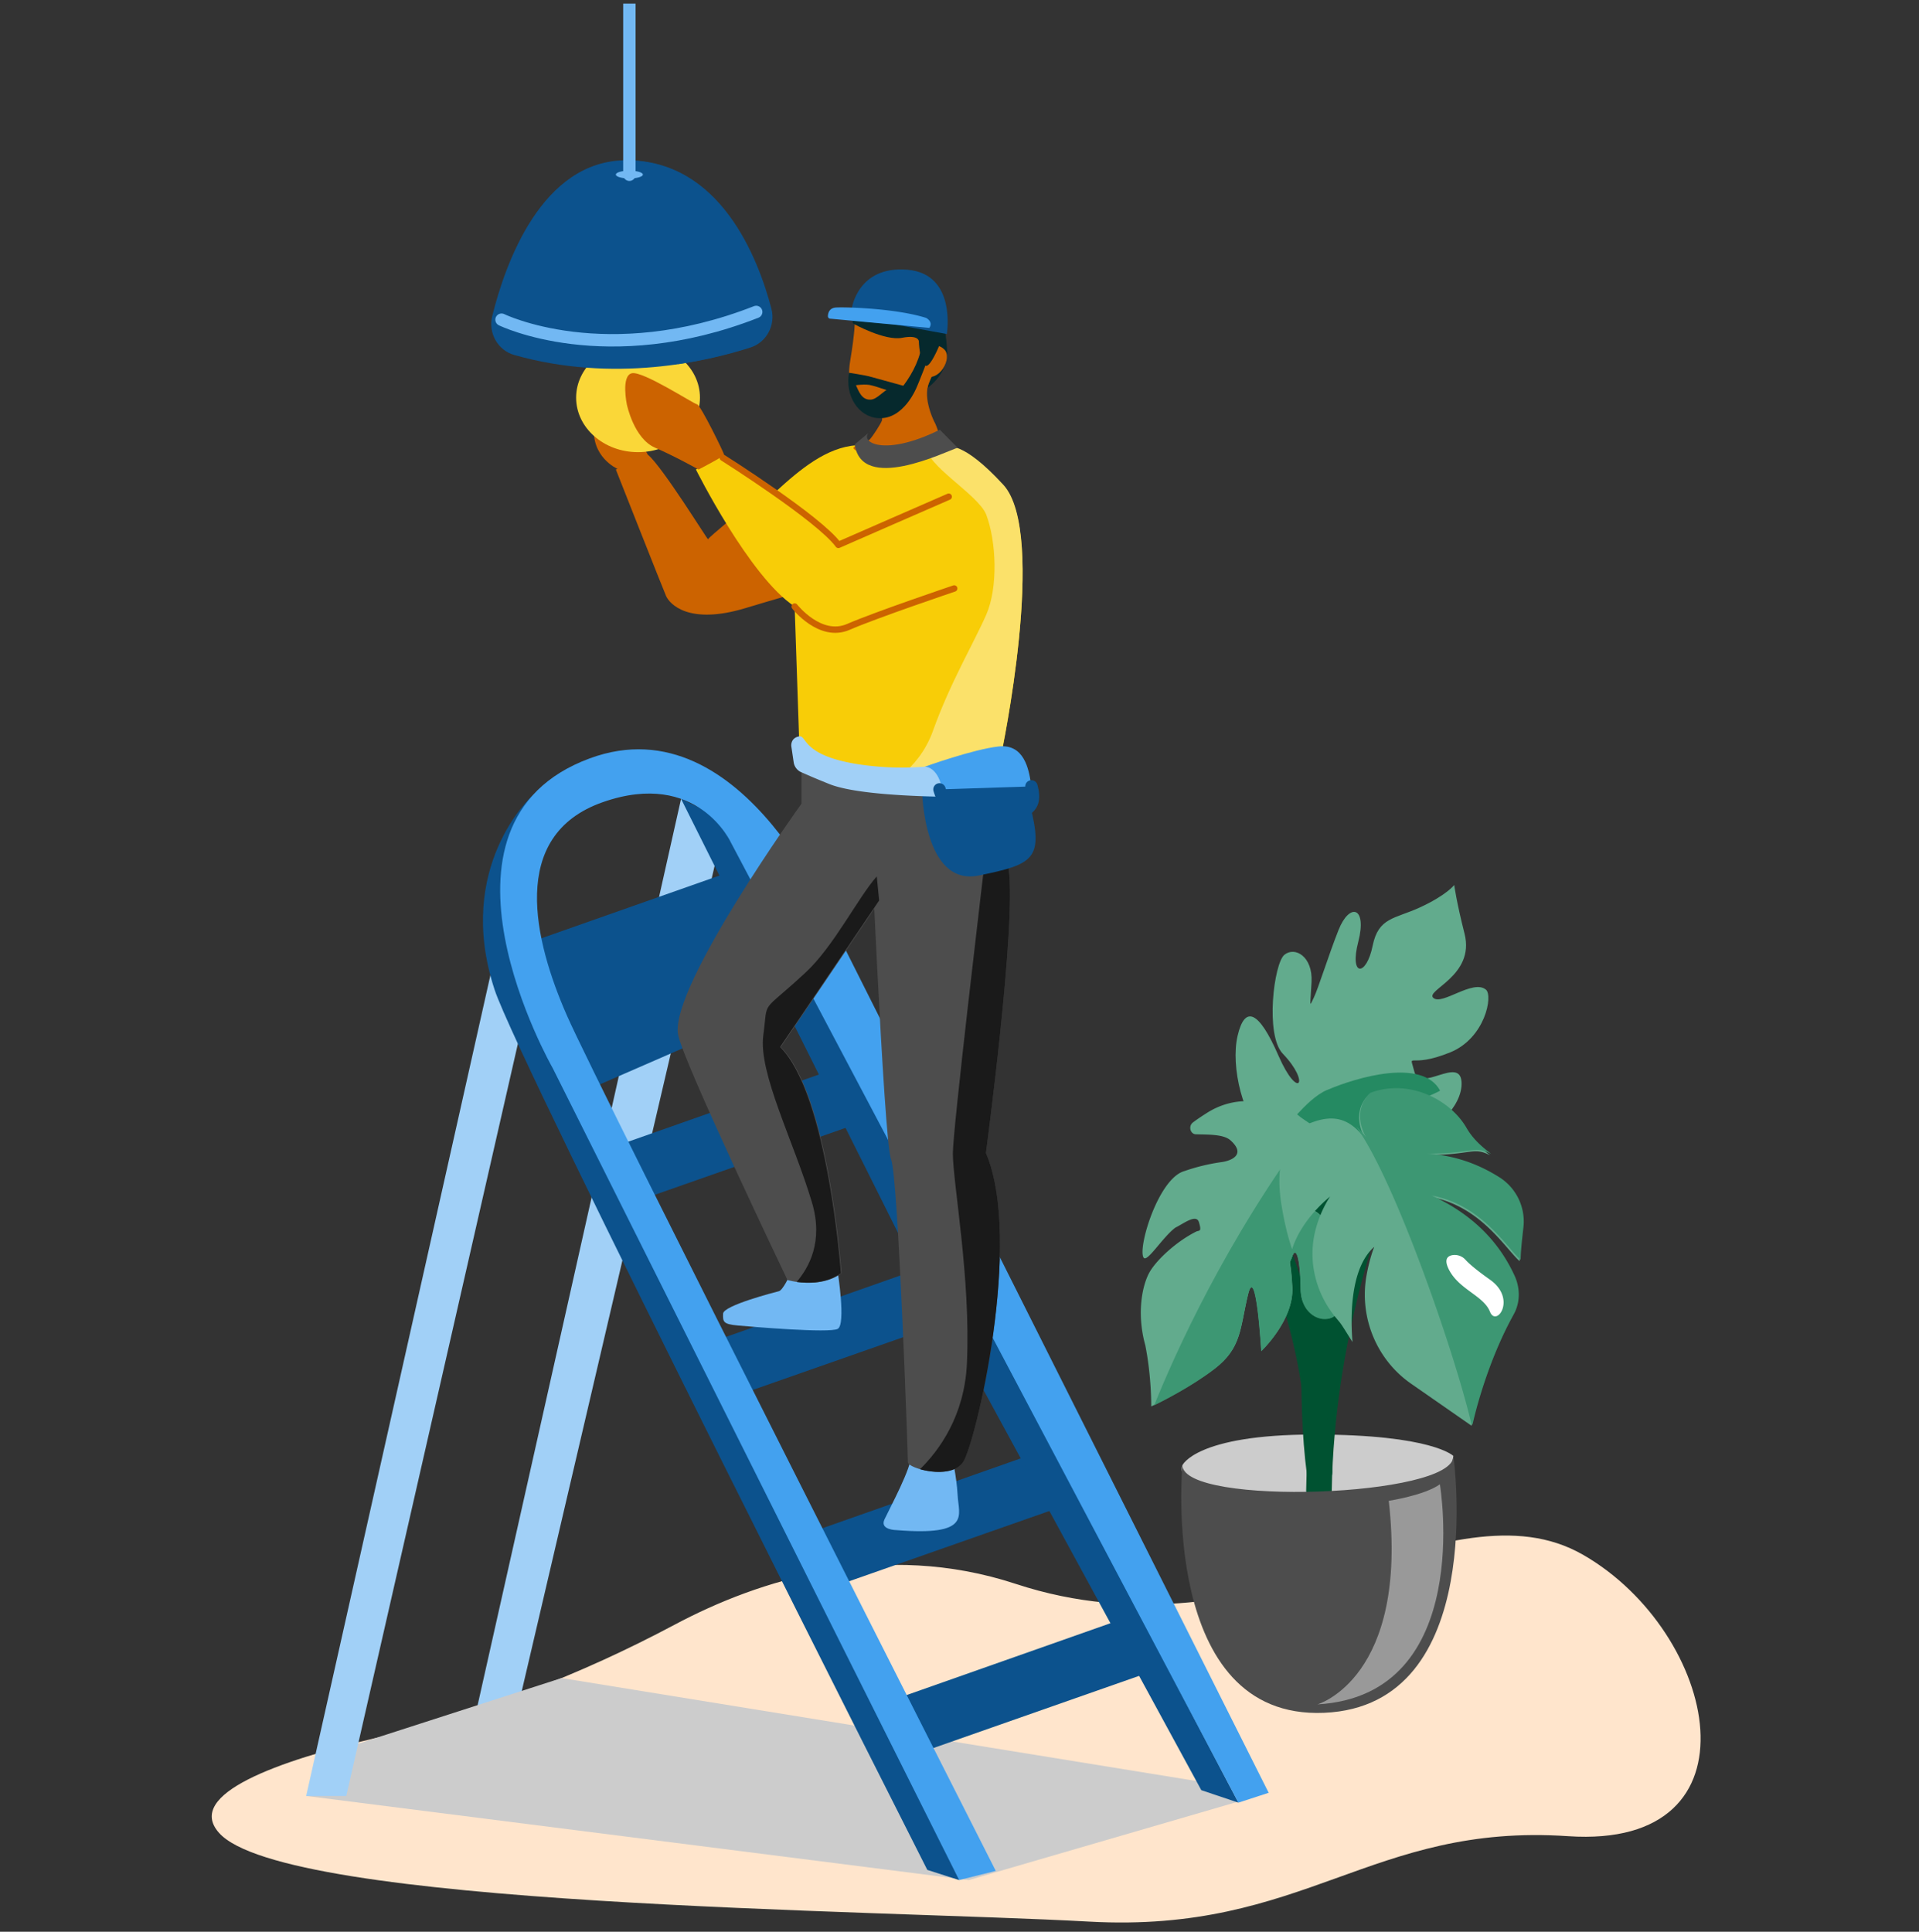 <svg xmlns="http://www.w3.org/2000/svg" width="150" height="151" fill="none">
  <rect width="100%" height="100%" fill="#333333" stroke="none"/>
  <g clip-path="url(#a)">
    <path fill="#A1D0F7" d="m53.236 62.444-17.292 77.039h3.135l17.437-74.609-3.28-2.43Z"/>
    <path fill="#FFE5CC" d="M29.414 135.849c8.111-1.905 15.93-4.914 23.304-8.843 6.628-3.529 16.27-6.619 26.685-3.195 19.145 6.294 33.79-8.343 44.347-2.272 10.557 6.072 14.254 23.032-1.176 21.991-15.429-1.041-20.557 7.608-37.428 6.679-16.871-.933-62.903-1.134-68.033-6.947-2.673-3.027 4.66-5.623 12.298-7.416l.003.003Z"/>
    <path fill="#CCC" d="m23.931 140.386 51.79 6.577 23.446-6.827-55.27-8.966-16.866 5.44-3.1 3.776Z"/>
    <path fill="#FFE5CC" d="M109.513 135.156c5.4 0 9.778-1.018 9.778-2.274s-4.378-2.275-9.778-2.275c-5.401 0-9.779 1.019-9.779 2.275s4.378 2.274 9.779 2.274Z"/>
    <path fill="#CCC" d="M92.423 114.538s1.042-2.404 10.296-2.404c9.255 0 10.886 1.676 10.886 1.676l-.388 2.211-7.679 4.859s-8.307-1.91-8.502-1.91c-.196 0-5.228-2.888-4.613-4.432Z"/>
    <path stroke="#005231" stroke-linecap="round" stroke-linejoin="round" stroke-width="2" d="M107.183 94.392s-3.902 10.076-4.085 22.126m-5.512-23.75s5.462 9.916 5.512 20.188"/>
    <path stroke="#005231" stroke-linecap="round" stroke-linejoin="round" stroke-width="2" d="M104.637 82.532s-2.996 21.238-1.498 32.521"/>
    <path fill="#4D4D4D" d="M92.423 114.538s-1.827 19.899 11.075 19.349c12.904-.551 10.107-20.077 10.107-20.077.106 3.219-21.079 3.948-21.185.728h.003Z"/>
    <path fill="#62AB8D" d="M99.01 89.019s6.066 3.114 10.249 1.498c4.183-1.615-.53-1.038-1.646-2.238-1.116-1.2 2.427.24 3.304.307.876.066 3.466-2.025 3.324-4.032-.142-2.007-3.265.888-3.686-.782-.417-1.67-.5-.166 2.81-1.514 2.715-1.107 3.354-4.428 2.783-4.9-1.013-.837-3.423 1.251-4.106.65-.681-.6 3.274-1.713 2.436-5.02-.64-2.523-.808-3.808-.808-3.808s-.601.803-2.733 1.775c-1.933.879-3.191.758-3.641 2.964-.497 2.455-1.841 2.44-1.125-.304.713-2.744-.681-3.093-1.545-.915-.794 2.004-1.578 4.558-1.936 5.295-.362.737-.279.78-.172-1.227.106-2.007-1.3-2.804-2.123-2.133-.823.67-1.515 6.285-.124 7.732 2.197 2.283 1.208 3.697-.335.16-1.539-3.539-2.634-3.975-3.197-1.565-.562 2.41.418 6.538 2.274 8.066l-.003-.009Z"/>
    <path fill="#258A62" d="M103.738 85.2c2.359-1.007 7.437-2.493 8.828.046.035.063-3.333 1.526-3.869 1.477-.88-.08-.672.403.456 1.724 1.128 1.321 3.312-1.697-.859.021-2.851 1.174-5.426-.09-6.904-1.363.661-.716 1.484-1.54 2.345-1.907l.003.003Z"/>
    <path fill="#62AB8D" d="M89.898 99.372c.583-.96 2.066-2.326 3.59-3.096.237-.12.474.066.225-.746-.207-.665-1.207.123-1.84.433-.996.74-2.212 2.756-2.482 2.344-.482-.734 1.149-6.204 3.192-6.767a15.24 15.24 0 0 1 2.833-.692c.903-.111 1.986-.626.758-1.718-.56-.496-1.857-.433-2.712-.466-.267-.01-.462-.283-.418-.584a.524.524 0 0 1 .187-.328c.26-.201.622-.448 1.101-.752 4.18-2.653 8.55 1.228 8.55 1.228 2.007 1.3 4.68 4.19 4.269 6.962-.412 2.774-.888 2.274-2.709-1.31-1.821-3.582-3.733.097-1.788.741 1.945.647 2.652 7.146 1.856 8.057-.796.912-2.812.289-2.839-1.943-.027-2.236-.334-3.43-.654-2.543-.32.888-.148-.186 0 2.398.148 2.585-2.425 5.007-2.425 5.007s-.408-7.023-1.039-4.405c-.633 2.632-.485 4.146-2.593 5.773-2.108 1.628-4.974 2.973-4.974 2.973s.033-2.287-.464-4.784c-.708-2.545-.22-4.805.378-5.785l-.002.003Z"/>
    <path fill="#3D9773" d="M97.544 101.222c.63-2.617 1.039 4.405 1.039 4.405s2.572-2.422 2.424-5.007c-.148-2.584-.319-1.51 0-2.398.32-.887.628.307.655 2.543.026 2.235 2.042 2.855 2.839 1.943.796-.911.089-7.41-1.856-8.057-1.945-.647-.033-4.323 1.788-.74 1.82 3.583 2.294 4.083 2.708 1.309.412-2.774-2.261-5.665-4.268-6.962 0 0-.131-.114-.368-.292-6.67 8.936-10.666 17.862-12.288 21.885.731-.358 2.99-1.51 4.734-2.855 2.107-1.628 1.96-3.141 2.593-5.774Z"/>
    <path fill="#62AB8D" d="M111.843 93.565c3.881.719 5.788 3.986 6.94 5.021 0-.595.109-1.585.216-2.527a4.09 4.09 0 0 0-1.854-3.911c-1.82-1.155-3.706-1.742-5.651-1.862 3.576 0 3.644-.671 4.985.024-.704-.557-1.403-1.126-1.933-2.046-1.255-2.182-4.47-3.866-7.51-2.732-1.578 1.486-.341 3.466-.341 3.466-1.163-1.493-2.424-2.118-4.799-.978-.879.701-2.433 2.028-1.699 6.348.225 1.324.492 2.39.802 3.286.738-2.39 2.964-4.116 2.964-4.116a8.804 8.804 0 0 0-1.205 2.903c-.503 2.329.157 4.76 1.676 6.574l.245.295c.261.313.613.933 1.042 1.592-.133-1.529-.296-5.687 1.697-7.44 0 0-.356.863-.601 2.226-.589 3.276.781 6.601 3.49 8.478 2.191 1.522 4.719 3.282 4.719 3.282s.944-4.507 3.227-8.628c.032-.058.059-.115.088-.172.418-.887.379-1.925-.029-2.819-1.264-2.768-3.416-4.859-6.469-6.267v.003Z"/>
    <path fill="#3D9773" d="M118.421 102.543c.417-.888.379-1.926-.03-2.82-1.264-2.764-3.416-4.858-6.468-6.266 3.881.719 5.787 3.986 6.939 5.021 0-.596.11-1.585.216-2.527a4.09 4.09 0 0 0-1.853-3.911c-1.821-1.156-3.707-1.742-5.652-1.863 3.577 0 3.645-.67 4.986.024-.705-.556-1.403-1.125-1.933-2.045-1.256-2.182-4.471-3.867-7.511-2.732-1.578 1.486-.34 3.466-.34 3.466a5.616 5.616 0 0 0-.782-.84c3.117 4.288 7.813 18.052 9.012 23.224l.1.069s.945-4.507 3.227-8.629c.033-.057.059-.114.089-.171Z"/>
    <path fill="#fff" d="M114.558 98.481a1.14 1.14 0 0 0-.965-.379c-.415.048-.767.295-.335 1.143.803 1.568 2.712 2.037 3.206 3.289.495 1.251 2.126-1.002 0-2.506-1.13-.8-1.66-1.276-1.906-1.547Z"/>
    <path fill="#0C528D" d="m72.292 136.874 18.162-6.372-2.927-3.875-17.33 6.108 2.095 4.139Zm-6.633-13.021 18.161-6.372-2.924-3.875-17.334 6.107 2.097 4.14Zm-9.613-14.225 18.162-6.369-2.925-3.878-17.333 6.107 2.096 4.14ZM49.002 94.16l18.162-6.372-2.924-3.875-17.334 6.105 2.096 4.143Zm-2.77-9.11 17.336-7.554-4.645-10.001L41.59 73.6l4.642 11.45Z"/>
    <path fill="#0C528D" d="m53.236 62.444 16.96 33.931 23.705 43.559 2.9.975-40.284-76.87-3.28-1.596Z"/>
    <path fill="#A1D0F7" d="m39.983 68.879-16.051 71.507h3.135l15.047-65.959-2.131-5.548Z"/>
    <path fill="#0C528D" d="M41.59 62.215s-6.095 5.53-2.927 15.154c1.888 5.74 33.82 68.796 33.82 68.796l2.492.797-.118-3.047-34.084-71.296.82-10.404h-.003Z"/>
    <path fill="#43A1EF" d="M74.975 146.963 43.201 83.489S32.263 64.38 46.1 59.28c12.174-4.486 19.394 13.77 19.394 13.77l33.672 67.087-2.366.773-39.651-75.02s-2.597-5.79-10.03-3.187c-7.437 2.603-5.329 10.91-2.821 16.644 2.507 5.735 33.538 66.897 33.538 66.897l-2.863.717.003.003Z"/>
    <path fill="#72B8F3" d="M70.078 119.605s-1.332 0-.942-.837c.391-.836 2.155-4.1 2.076-5.018-.078-.915 3.173 0 3.173 0s.39 1.592.47 3.147c.078 1.553 1.099 3.186-4.78 2.708h.003Zm-8.331-19.951s-.547 1.195-.861 1.276c-.314.078-4.337 1.116-4.364 1.751-.026.638 0 .825 1.149.93 1.148.105 7.158.611 7.81.265.654-.346 0-4.46 0-4.46l-3.737.238h.003Z"/>
    <path fill="#CC6300" d="M48.26 36.644s-2.108-.911-1.82-3.433c.286-2.52 2.433-.875 2.433-.875l1.77 3.213s-.965 1.592-1.098 1.592c-.134 0-1.288-.494-1.288-.494l.003-.003Z"/>
    <path fill="#CC6300" d="M48.138 36.699s3.644 9.24 3.92 9.874c.275.638 1.764 2.31 6.228.957 4.467-1.354 4.858-1.354 4.858-1.354l-4.781-6.61s-3.017 2.47-3.017 2.587c0 .118-3.525-5.614-4.7-6.61L48.137 36.7Z"/>
    <path fill="#F8CD07" d="M54.396 36.699s4.192 8.403 7.718 10.71l.39 11.547s9.64 3.665 14.969.717l.784-.638s3.653-17.273.166-21.064c-3.221-3.502-4.328-2.942-4.328-2.942l-7.159-.226c-2.326.178-4.36 1.841-6.361 3.686l-4.18-2.946-1.999 1.156Z"/>
    <path fill="#FAD738" d="M49.873 35.345c2.673 0 4.84-1.908 4.84-4.26 0-2.354-2.167-4.26-4.84-4.26-2.674 0-4.84 1.907-4.84 4.26 0 2.352 2.166 4.26 4.84 4.26Z"/>
    <path fill="#06292D" d="M72.547 30.29s1.602-1.098 1.483-2.957c-.127-1.977-.45-2.672-.45-2.672l-2.572-.277 1.539 5.906Z"/>
    <path fill="#CC6300" d="M66.756 35.1c-.278-.264.977-.477 1.237-.757.252-.271.862-1.234.942-1.463.183-.523-1.054-2.506-1.054-2.506l5.124-1.272s-.867 1.513-.613 2.425c.142.511.439 1.119.666 1.555.187.352-.088.647-.23 1.017-.122.316-2.17 1.688-2.313 1.504-1.133 1.58-.26.398-.26.398s-2.943-.364-3.502-.9h.003Z"/>
    <path fill="#CC6300" d="M73.662 35.745c.32-.232-.39-2.31-.574-2.663a6.294 6.294 0 0 1-.566-1.64c-.281-1.597.512-2.34.512-2.34l-3.88.962c.446.211 1.287.641 2.166 1.288 1.037.758.566 3.352.326 4.098.491-.208 1.705.517 2.019.292l-.003.003Z"/>
    <path fill="#CC6300" d="M66.827 24.989s.011.95-.373 3.234c-.267 1.583 0 3.812 1.767 4.206 1.276.286 3.401-1.185 4.423-3.102.713-1.339.82-3.646.82-3.646l-6.634-.695-.003.003Z"/>
    <path fill="#CC6300" d="M72.457 27.26s.684-.592 1.353.055c.672.646-.39 2.668-1.67 2.042l.317-2.097Zm-5.179 2.69c-.06-.072-.166.063-.13.148.103.252.337.628.793.64.394.01.687-.195.864-.376.09-.09.01-.304-.1-.243-.415.228-1.037.315-1.427-.169Z"/>
    <path fill="#CC6300" d="M69.962 32.09s1.735-1.773 1.782-2.87c.047-1.1-.675-2.507.121-2.72.797-.214.903 1.786.903 1.786l-.204 1.189s-.918 1.778-2.602 2.614Z"/>
    <path fill="#06292D" d="M66.732 25.317s2.44 1.35 3.778 1.089c1.338-.262 1.314.289 1.314.289s.036 1.459.483 1.868c.45.41 1.554-2.65 1.554-2.65l-5.625-2.7-1.436 1.42s-.293.567-.068.684Z"/>
    <path fill="#0C528D" d="M66.58 24.11s.47-3.354 4.348-3.026c3.875.328 3.082 5.027 3.082 5.027l-4.16-.761-3.215-.283-.056-.957Z"/>
    <path fill="#43A1EF" d="M64.894 24.914a.197.197 0 0 1-.18-.202c.009-.244.106-.644.64-.674.772-.045 4.647.063 7.033.81 0 0 .595.3.252.782l-7.748-.72.003.004Z"/>
    <path fill="#0C528D" d="M40.199 27.75c-1.291-.366-2.05-1.714-1.724-3.035 1.013-4.092 3.858-12.188 10.495-12.188 7.348 0 10.296 7.672 11.327 11.598.34 1.294-.376 2.633-1.631 3.036-3.455 1.113-10.711 2.79-18.467.587v.003Z"/>
    <path fill="#CC6300" d="M49.006 31.644s.542 2.63 2.188 3.346c1.646.716 3.407 1.712 3.407 1.712s1.999-1.035 1.999-1.156c0-.12-1.842-3.902-2.117-3.941-.275-.04-4.24-2.63-5.098-2.428-.858.201-.382 2.47-.382 2.47l.003-.003Z"/>
    <path stroke="#CC6300" stroke-linecap="round" stroke-linejoin="round" stroke-width=".5" d="M74.157 38.826c-.243.099-8.624 3.767-8.624 3.767-1.515-2.07-9.033-6.814-9.033-6.814"/>
    <path fill="#06292D" d="M66.368 29.138s.249.364.515.926c.252.536.471 1.216 1.179 1.174.515-.03.965-.69 1.45-.86.88-.314 2.144-.103 2.135-.09-.012.02-.992 2.508-2.97 2.4-1.578-.084-2.64-1.748-2.309-3.553v.003Z"/>
    <path fill="#06292D" d="M66.368 29.138s1.217.19 1.537.273c.322.085 3.416.94 3.416.94l-.888.54s-1.954-.721-2.478-.803c-.524-.08-1.403.07-1.403.07l-.187-1.02h.003Z"/>
    <path fill="#06292D" d="M71.647 30.29s1.157-2.705 1.151-3.334c-.008-.628-.763.15-.763.15-.252 1.295-.897 2.414-1.735 3.449l1.344-.265h.003Z"/>
    <path fill="#4D4D4D" d="M62.647 60.193v2.63s-10.266 14.27-9.65 18.024c.331 2.022 8.555 19.208 8.555 19.208s2.507.743 4.23-.53c0 0-.985-13.948-4.754-17.679l7.744-11.454-.85-8.508-5.275-1.685v-.006Z"/>
    <path fill="#4D4D4D" d="M67.922 61.88s1.154 27.37 1.726 28.724c.571 1.354 1.317 23.215 1.317 23.694 0 .478 3.33 1.432 4.31 0 .98-1.433 4.716-17.321 1.789-24.172 0 0 2.403-17.871 1.776-22.183-.628-4.311-1.776-6.062-1.776-6.062h-9.142Z"/>
    <path fill="#FBE16A" d="m74.095 34.944-1.655-.05c-.216 1.392 4.062 3.778 4.651 5.34.785 2.07.941 5.665 0 7.816s-2.836 5.347-4.168 9.083c-.575 1.613-1.572 2.753-2.523 3.53 2.475.21 5.078.036 7.076-1.069l.784-.638s3.653-17.272.166-21.063c-3.22-3.502-4.328-2.943-4.328-2.943l-.003-.006Z"/>
    <path fill="#4D4D4D" d="M68.065 33.693c-1.075.698.752 2.19 5.397-.102l1.391 1.408c-1.042.346-7.505 3.538-8.043-.262l1.255-1.044Z"/>
    <path stroke="#CC6300" stroke-linecap="round" stroke-linejoin="round" stroke-width=".5" d="M62.117 47.412s1.987 2.549 4.192 1.592C68.515 48.047 74.586 46 74.586 46"/>
    <path fill="#1A1A1A" d="M75.277 114.298c.98-1.433 4.716-17.321 1.788-24.172 0 0 2.404-17.871 1.776-22.183-.373-2.575-.932-4.23-1.326-5.15-.915 7.648-3.034 25.546-3.034 27.36 0 2.314 1.409 9.79 1.098 16.436-.192 4.098-2.173 6.791-3.665 8.256 1.063.307 2.718.397 3.36-.544l.003-.003Z"/>
    <path fill="#0C528D" d="M72.076 61.827s.116 7.485 4.426 6.61c4.31-.876 5.095-1.288 4.003-5.542-1.093-4.254-8.429-1.068-8.429-1.068Z"/>
    <path fill="#A1D0F7" d="M62.624 60.361a1.013 1.013 0 0 1-.586-.779l-.187-1.26s-.074-.638.61-.759c.684-.117.056 1.74 5.776 2.323 5.72.584 10.11-1.279 10.11-1.279l.195 3.656s-10.5.325-13.728-.98a63.615 63.615 0 0 1-2.19-.922Z"/>
    <path fill="#43A1EF" d="M72.292 59.931s.817-.042 1.235 1.285c.417 1.327.95 3.586 3.525 3.08 4.642-.914 3.683-2.018 3.526-3.08-.157-1.062-.52-3.08-2.507-2.867-1.987.213-5.779 1.582-5.779 1.582Z"/>
    <path stroke="#0C528D" stroke-linecap="round" stroke-linejoin="round" stroke-width=".97" d="m77.849 62.666.547 1.893"/>
    <path fill="#0C528D" d="M73.435 61.706s.923 3.418 3.617 2.588c2.694-.83 4.142-.731 3.57-2.822"/>
    <path stroke="#0C528D" stroke-linecap="round" stroke-linejoin="round" stroke-width=".97" d="M73.435 61.706s.923 3.418 3.617 2.588c2.694-.83 4.142-.731 3.57-2.822"/>
    <path fill="#1A1A1A" d="M62.973 76.016c-3.606 3.345-2.916 1.973-3.31 4.922-.39 2.945 2.392 8.313 3.804 13.051.921 3.093-.263 5.118-1.196 6.216.877.12 2.333.147 3.458-.683 0 0-.986-13.948-4.754-17.679l7.744-11.454-.186-1.88c-1.448 1.625-3.36 5.467-5.56 7.507Z"/>
    <path fill="#0C528D" d="M48.86 12.53c-.113 0-.225.01-.335.012 1.602 2.178 5.495 8.367 4.468 15.916a35.244 35.244 0 0 0 5.56-1.29c1.257-.404 1.97-1.743 1.63-3.037-1.03-3.926-3.978-11.598-11.326-11.598l.003-.003Z"/>
    <path stroke="#72B8F3" stroke-linecap="round" stroke-linejoin="round" stroke-width=".97" d="M39.203 24.989s8.15 4.001 19.906-.605M49.196.279v13.38"/>
    <path fill="#72B8F3" d="M50.252 13.646c0 .169-.474.304-1.057.304-.584 0-1.057-.135-1.057-.304 0-.168.474-.304 1.057-.304s1.056.136 1.056.304Z"/>
    <path fill="#999" d="M102.988 133.225s7.132-2.064 5.566-15.91c0 0 2.797-.427 3.996-1.291 0 0 2.78 16.473-9.562 17.204v-.003Z"/>
  </g>
  <defs>
    <clipPath id="a">
      <path fill="#fff" d="M0 .279h150v150H0z"/>
    </clipPath>
  </defs>
</svg>
